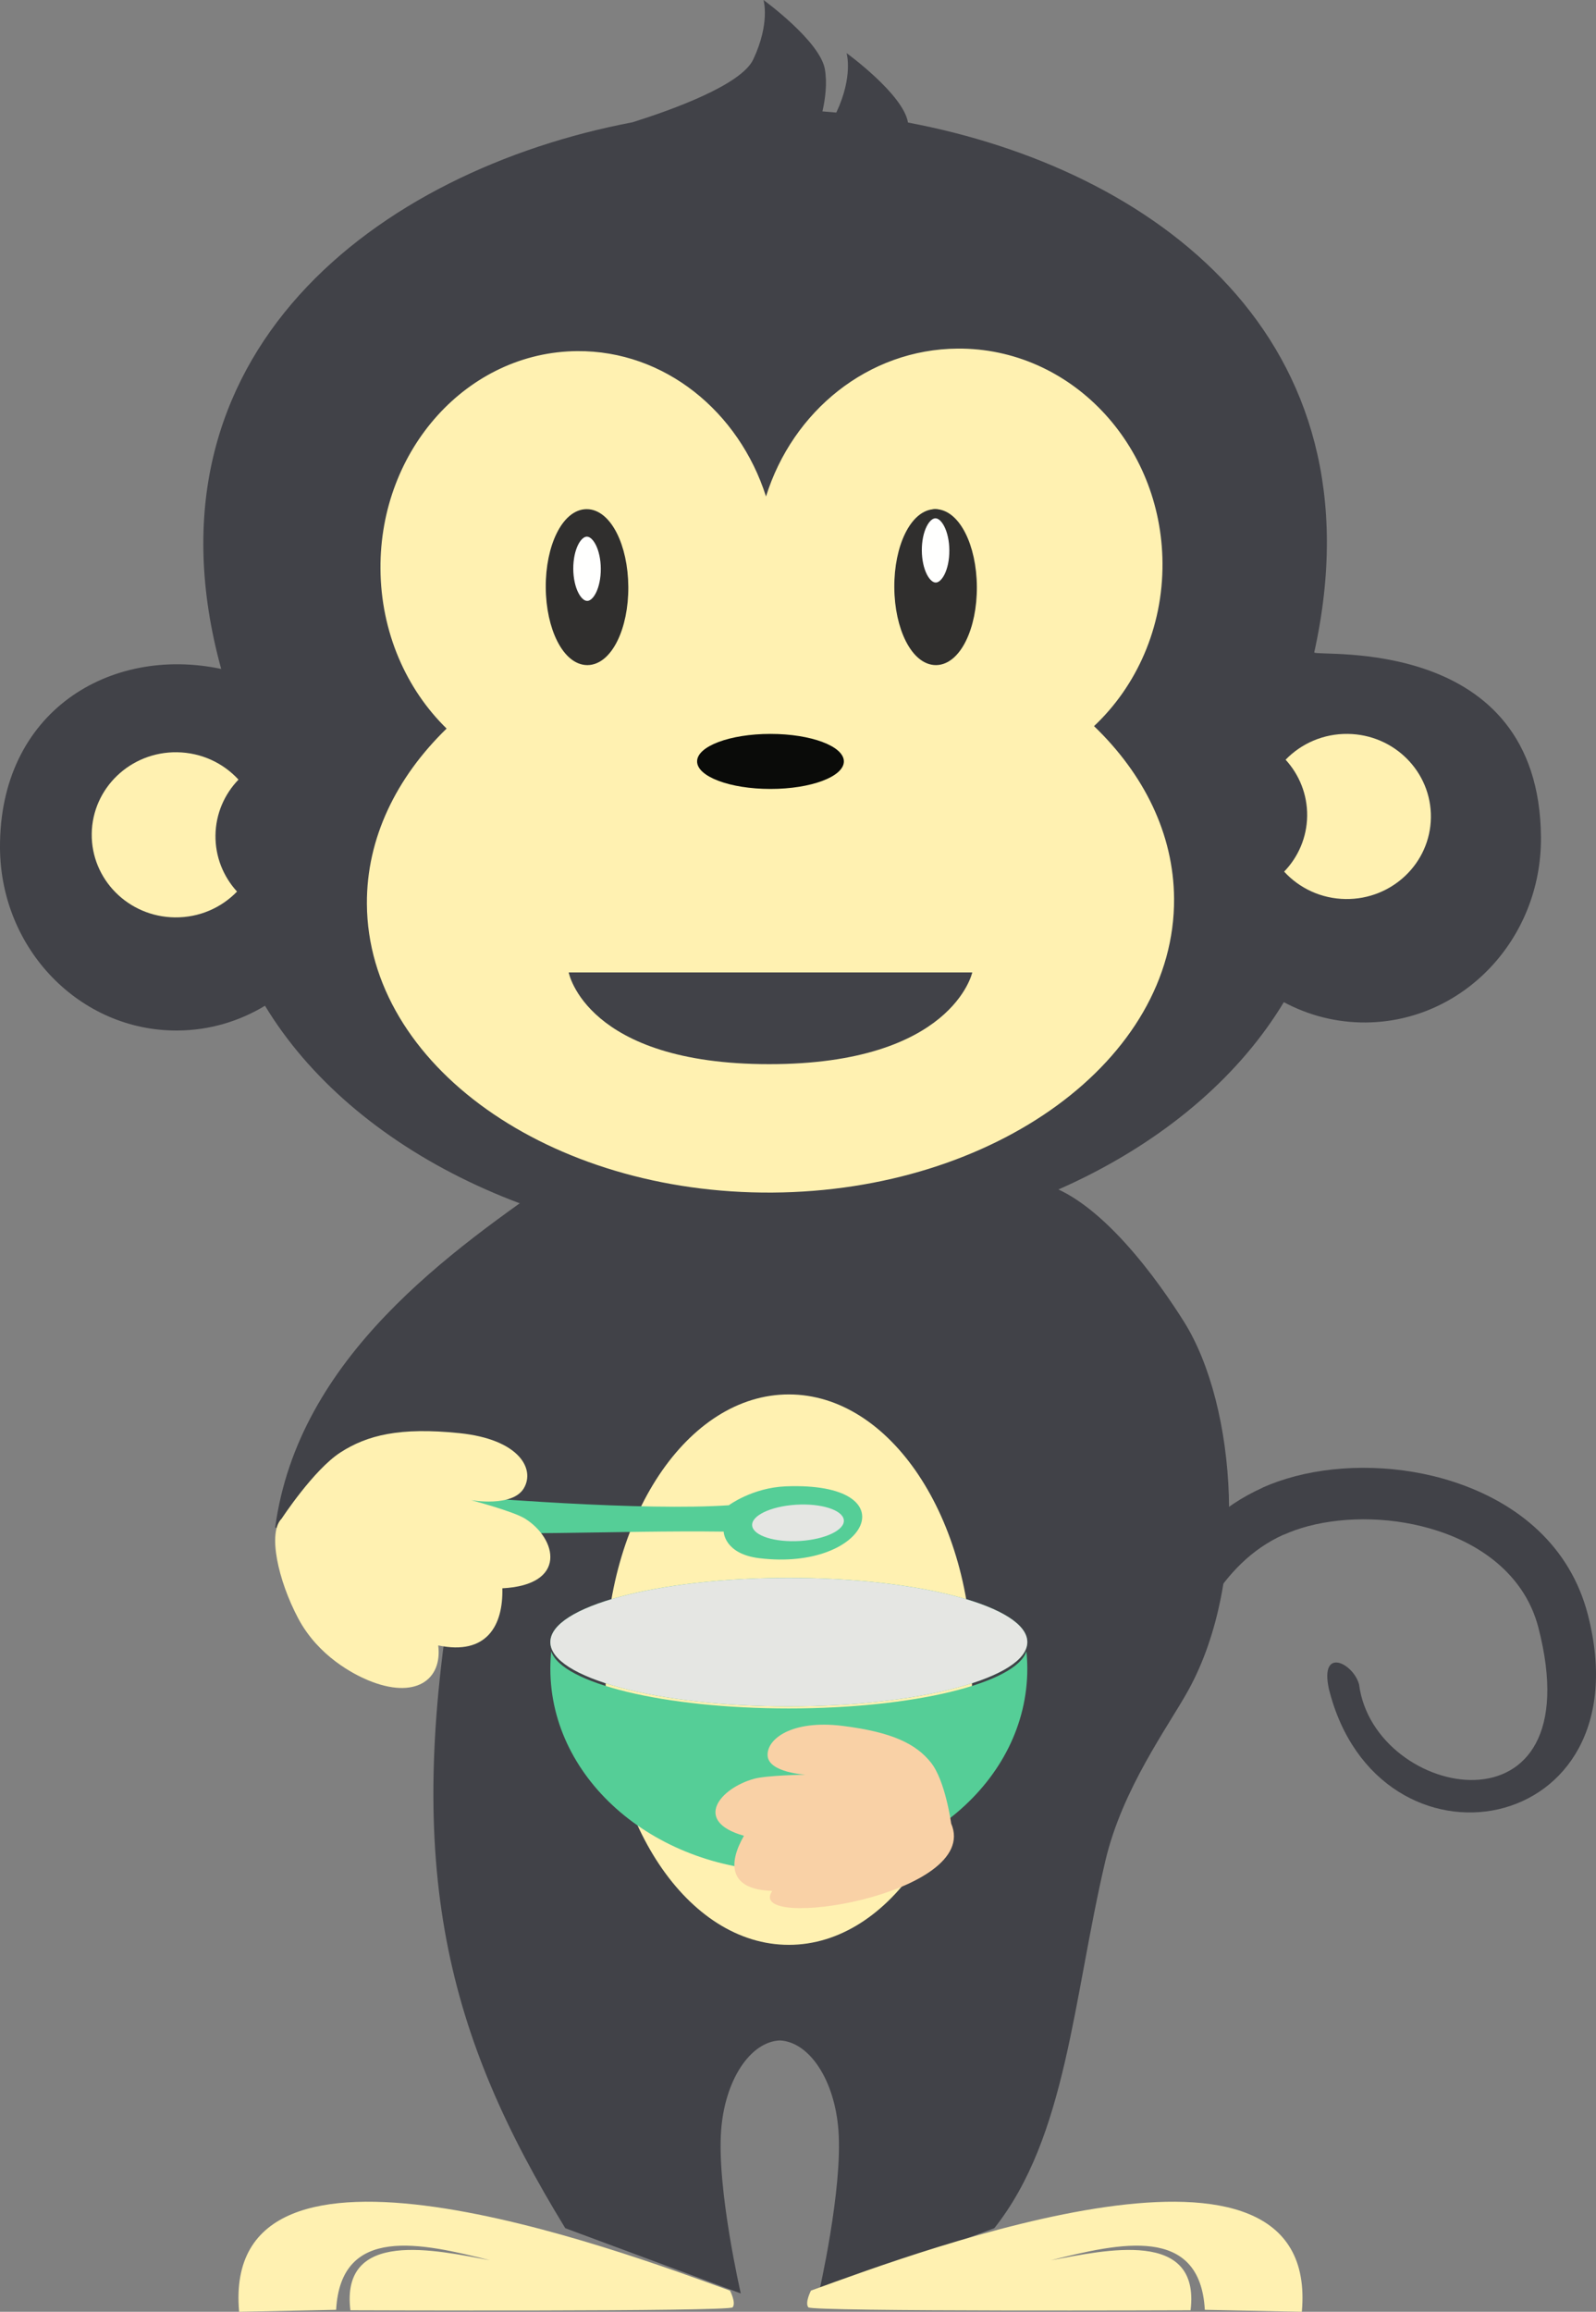 <?xml version="1.0" encoding="UTF-8"?>
<svg width="87px" height="126px" viewBox="0 0 87 126" version="1.1" xmlns="http://www.w3.org/2000/svg" xmlns:xlink="http://www.w3.org/1999/xlink">
    <rect x="0" y="0" width="87" height="126" fill="#808080" stroke="none"/>
    <!-- Generator: Sketch 54.1 (76490) - https://sketchapp.com -->
    <title>Eating - Mascot</title>
    <desc>Created with Sketch.</desc>
    <g id="Website-Usage" stroke="none" stroke-width="1" fill="none" fill-rule="evenodd">
        <g id="Why-CultureMonkey?--w/Mascot" transform="translate(-624, -480)">
            <g id="Eating---Mascot" transform="translate(624, 480)">
                <path d="M47.739,108.957 C46.989,109.147 46.23,108.689 46.042,107.934 C45.855,107.179 46.308,106.414 47.056,106.224 C55.794,103.977 58.348,97.71 60.658,92.042 C62.549,87.404 64.293,83.123 68.833,81.081 L68.834,81.079 L68.832,81.075 C69.367,80.835 69.962,80.629 70.601,80.46 C73.204,79.777 76.389,79.837 79.225,80.76 C82.779,81.918 85.596,84.293 86.555,87.997 C89.715,100.223 75.1,102.718 72.44,92.056 C71.93,89.717 73.778,90.656 74.085,91.808 C74.895,98.119 86.884,100.409 83.859,88.706 C83.158,85.992 80.934,84.269 78.37,83.435 C76.038,82.673 73.429,82.623 71.302,83.181 C70.844,83.303 70.396,83.459 69.969,83.652 L69.966,83.645 C66.449,85.228 64.906,89.014 63.236,93.113 C60.672,99.406 57.836,106.362 47.739,108.957" id="Fill-149" fill="#414248"></path>
                <path d="M44.832,6.071 C45.085,6.09 45.336,6.111 45.588,6.135 C46.524,4.152 46.148,2.894 46.148,2.894 C46.148,2.894 49.219,5.122 49.492,6.659 L49.495,6.679 C62.843,9.188 75.452,18.37 71.64,35.56 C71.803,35.826 83.929,34.513 84,45.647 C84.034,51.179 79.757,55.692 74.445,55.728 C72.837,55.739 71.32,55.337 69.983,54.621 C65.282,62.429 54.693,67.917 42.35,67.999 C29.912,68.085 19.19,62.658 14.445,54.816 C13.044,55.664 11.417,56.156 9.68,56.167 C4.369,56.202 0.036,51.748 0,46.218 C-0.046,38.768 6.007,35.18 12.057,36.459 C7.323,19.235 20.661,9.285 34.481,6.664 C36.679,5.972 40.406,4.625 41.059,3.242 C41.996,1.26 41.619,0 41.619,0 C41.619,0 44.69,2.23 44.963,3.764 C45.102,4.542 44.983,5.408 44.832,6.071" id="Fill-150" fill="#414248"></path>
                <path d="M59.637,39.576 C62.357,42.193 63.977,45.446 64,48.978 C64.056,57.745 54.251,64.918 42.102,64.999 C29.952,65.08 20.056,58.038 20,49.269 C19.978,45.692 21.596,42.381 24.345,39.709 C22.15,37.566 20.761,34.46 20.74,30.997 C20.698,24.487 25.503,19.178 31.471,19.137 C36.222,19.105 40.278,22.422 41.756,27.059 C43.209,22.404 47.33,19.031 52.208,19 C58.331,18.959 63.327,24.193 63.369,30.693 C63.392,34.225 61.946,37.403 59.637,39.576" id="Fill-151" fill="#FFF1B1"></path>
                <path d="M31.975,28 C33.08,27.992 33.986,29.776 34,31.987 C34.014,34.196 33.129,35.992 32.024,36 C30.92,36.008 30.013,34.223 30,32.012 C29.986,29.805 30.87,28.007 31.975,28" id="Fill-152" fill="#302F2E"></path>
                <path d="M31.975,28 C33.08,27.992 33.986,29.776 34,31.987 C34.014,34.196 33.129,35.992 32.024,36 C30.92,36.008 30.013,34.223 30,32.012 C29.986,29.805 30.87,28.007 31.975,28 Z" id="Stroke-153" stroke="#302F2E" stroke-width="0.5"></path>
                <path d="M50.975,28 C52.08,27.992 52.987,29.776 53,31.985 C53.014,34.194 52.129,35.992 51.024,36 C49.92,36.007 49.013,34.221 49,32.012 C48.986,29.803 49.871,28.007 50.975,28" id="Fill-154" fill="#302F2E"></path>
                <path d="M50.975,28 C52.08,27.992 52.987,29.776 53,31.985 C53.014,34.194 52.129,35.992 51.024,36 C49.92,36.007 49.013,34.221 49,32.012 C48.986,29.803 49.871,28.007 50.975,28 Z" id="Stroke-155" stroke="#302F2E" stroke-width="0.5"></path>
                <path d="M50.988,28 C51.54,27.996 51.993,28.888 52,29.993 C52.007,31.098 51.564,31.996 51.012,32 C50.46,32.004 50.007,31.112 50,30.007 C49.993,28.902 50.436,28.004 50.988,28" id="Fill-156" fill="#FFFFFE"></path>
                <path d="M50.988,28 C51.54,27.996 51.993,28.888 52,29.993 C52.007,31.098 51.564,31.996 51.012,32 C50.46,32.004 50.007,31.112 50,30.007 C49.993,28.902 50.436,28.004 50.988,28 Z" id="Stroke-157" stroke="#302F2E" stroke-width="0.5"></path>
                <path d="M31.988,29 C32.54,28.996 32.993,29.888 33,30.994 C33.007,32.098 32.565,32.998 32.013,33 C31.46,33.006 31.007,32.112 31,31.008 C30.994,29.902 31.436,29.004 31.988,29" id="Fill-158" fill="#FFFFFE"></path>
                <path d="M31.988,29 C32.54,28.996 32.993,29.888 33,30.994 C33.007,32.098 32.565,32.998 32.013,33 C31.46,33.006 31.007,32.112 31,31.008 C30.994,29.902 31.436,29.004 31.988,29 Z" id="Stroke-159" stroke="#302F2E" stroke-width="0.5"></path>
                <path d="M9.646,41 C7.112,40.967 5.033,42.957 5,45.441 C4.968,47.928 6.996,49.969 9.529,50 C10.863,50.017 12.07,49.473 12.921,48.593 C12.178,47.781 11.731,46.702 11.746,45.528 C11.761,44.35 12.236,43.284 13,42.492 C12.173,41.59 10.98,41.018 9.646,41" id="Fill-160" fill="#FFF1B1"></path>
                <path d="M73.472,40 C76.004,40.031 78.032,42.072 78,44.558 C77.968,47.043 75.888,49.031 73.354,49 C72.02,48.983 70.827,48.41 70,47.506 C70.764,46.716 71.239,45.65 71.255,44.472 C71.269,43.296 70.823,42.221 70.08,41.407 C70.93,40.527 72.138,39.983 73.472,40" id="Fill-161" fill="#FFF1B1"></path>
                <path d="M31,53 L53,53 C53,53 51.921,58 41.932,58 C31.944,58 31,53 31,53" id="Fill-162" fill="#414248"></path>
                <path d="M41.999,40 C44.209,40 46,40.672 46,41.499 C46,42.328 44.209,43 41.999,43 C39.791,43 38,42.328 38,41.499 C38,40.672 39.791,40 41.999,40" id="Fill-163" fill="#0A0B09"></path>
                <path d="M30.589,64 C24.621,68.151 16.252,73.941 15,83.256 L24.78,85.757 C21.97,101.955 24.399,110.959 30.814,121.443 L40.382,125 C40.382,125 39.071,119.315 39.309,116.118 C39.514,113.357 40.899,111.285 42.507,111.21 C44.116,111.285 45.5,113.357 45.705,116.118 C45.944,119.315 44.632,125 44.632,125 L54.202,121.443 C58.152,116.456 58.486,108.949 60.256,101.417 C61.179,97.488 63.68,94.105 64.765,92.146 C68.12,86.084 67.407,76.617 64.549,72.052 C63.242,69.966 59.911,65.167 56.607,64.454 L42.906,67.293 L30.589,64" id="Fill-164" fill="#414248"></path>
                <path d="M43.001,76 C48.523,76 53,82.714 53,91.002 C53,99.286 48.523,106 43.001,106 C37.477,106 33,99.286 33,91.002 C33,82.714 37.477,76 43.001,76" id="Fill-165" fill="#FFF1B1"></path>
                <path d="M70.965,126 L65.676,125.892 C65.42,121.243 61.027,122.252 57.285,123.191 C60.234,122.645 65.445,121.453 64.9,125.918 C64.9,125.918 44.264,126 44.063,125.756 C43.862,125.51 44.206,124.845 44.206,124.845 C50.357,122.607 71.993,114.547 70.965,126" id="Fill-166" fill="#FFF1B1"></path>
                <path d="M13.035,126 L18.323,125.892 C18.58,121.243 22.973,122.252 26.715,123.191 C23.765,122.645 18.555,121.453 19.1,125.918 C19.1,125.918 39.736,126 39.937,125.756 C40.139,125.51 39.793,124.845 39.793,124.845 C33.641,122.607 12.007,114.547 13.035,126" id="Fill-167" fill="#FFF1B1"></path>
                <path d="M55.951,90 C55.983,90.313 56,90.631 56,90.95 C56,97.053 50.18,102 43,102 C35.82,102 30,97.053 30,90.95 C30,90.631 30.017,90.313 30.047,90 C30.615,91.745 36.197,93.115 43,93.115 C49.802,93.115 55.385,91.745 55.951,90" id="Fill-168" fill="#55CE97"></path>
                <path d="M43,86 C50.18,86 56,87.566 56,89.498 C56,91.433 50.18,93 43,93 C35.82,93 30,91.433 30,89.498 C30,87.566 35.82,86 43,86" id="Fill-169" fill="#39B37C"></path>
                <path d="M43.001,86 C50.18,86 56,87.565 56,89.499 C56,91.435 50.18,93 43.001,93 C35.821,93 30,91.435 30,89.499 C30,87.565 35.821,86 43.001,86" id="Fill-170" fill="#E5E6E3"></path>
                <path d="M21.824,83.363 C27.455,83.795 33.492,83.398 39.448,83.477 C39.448,83.477 39.474,84.693 41.391,84.927 C47.351,85.651 49.639,80.745 42.836,81.01 C41.008,81.084 39.73,82.041 39.73,82.041 C35.143,82.358 26.245,81.675 22.341,81.303 C20.864,81.163 20.485,83.307 21.824,83.363" id="Fill-171" fill="#55CE97"></path>
                <path d="M43.377,82.013 C44.757,81.924 45.929,82.295 45.997,82.839 C46.065,83.384 45.002,83.897 43.622,83.987 C42.244,84.076 41.071,83.705 41.003,83.161 C40.936,82.616 41.999,82.102 43.377,82.013" id="Fill-172" fill="#E5E6E3"></path>
                <path d="M15.35,82.774 C14.586,83.528 15.155,86.136 16.258,88.211 C17.361,90.286 19.303,91.259 20.05,91.573 C22.634,92.653 24.12,91.561 23.889,89.68 C26.527,90.233 27.436,88.6 27.383,86.567 C30.951,86.381 30.359,83.864 28.627,82.774 C27.983,82.369 25.675,81.763 25.675,81.763 C25.675,81.763 27.935,82.169 28.557,81.112 C29.18,80.055 28.292,78.445 25.046,78.111 C21.8,77.777 20.021,78.216 18.555,79.164 C17.09,80.111 15.35,82.774 15.35,82.774" id="Fill-173" fill="#FFF1B1"></path>
                <path d="M51.848,99.384 C53.538,103.284 40.533,105.318 42.098,103.058 C39.737,102.995 39.673,101.589 40.552,100.055 C37.741,99.259 39.256,97.459 41.105,96.949 C41.794,96.759 43.909,96.724 43.909,96.724 C43.909,96.724 41.914,96.618 41.845,95.7 C41.777,94.783 43.158,93.725 45.922,94.065 C48.687,94.407 49.944,95.069 50.739,96.056 C51.535,97.044 51.848,99.384 51.848,99.384" id="Fill-175" fill="#F9D1A6"></path>
            </g>
        </g>
    </g>
</svg>